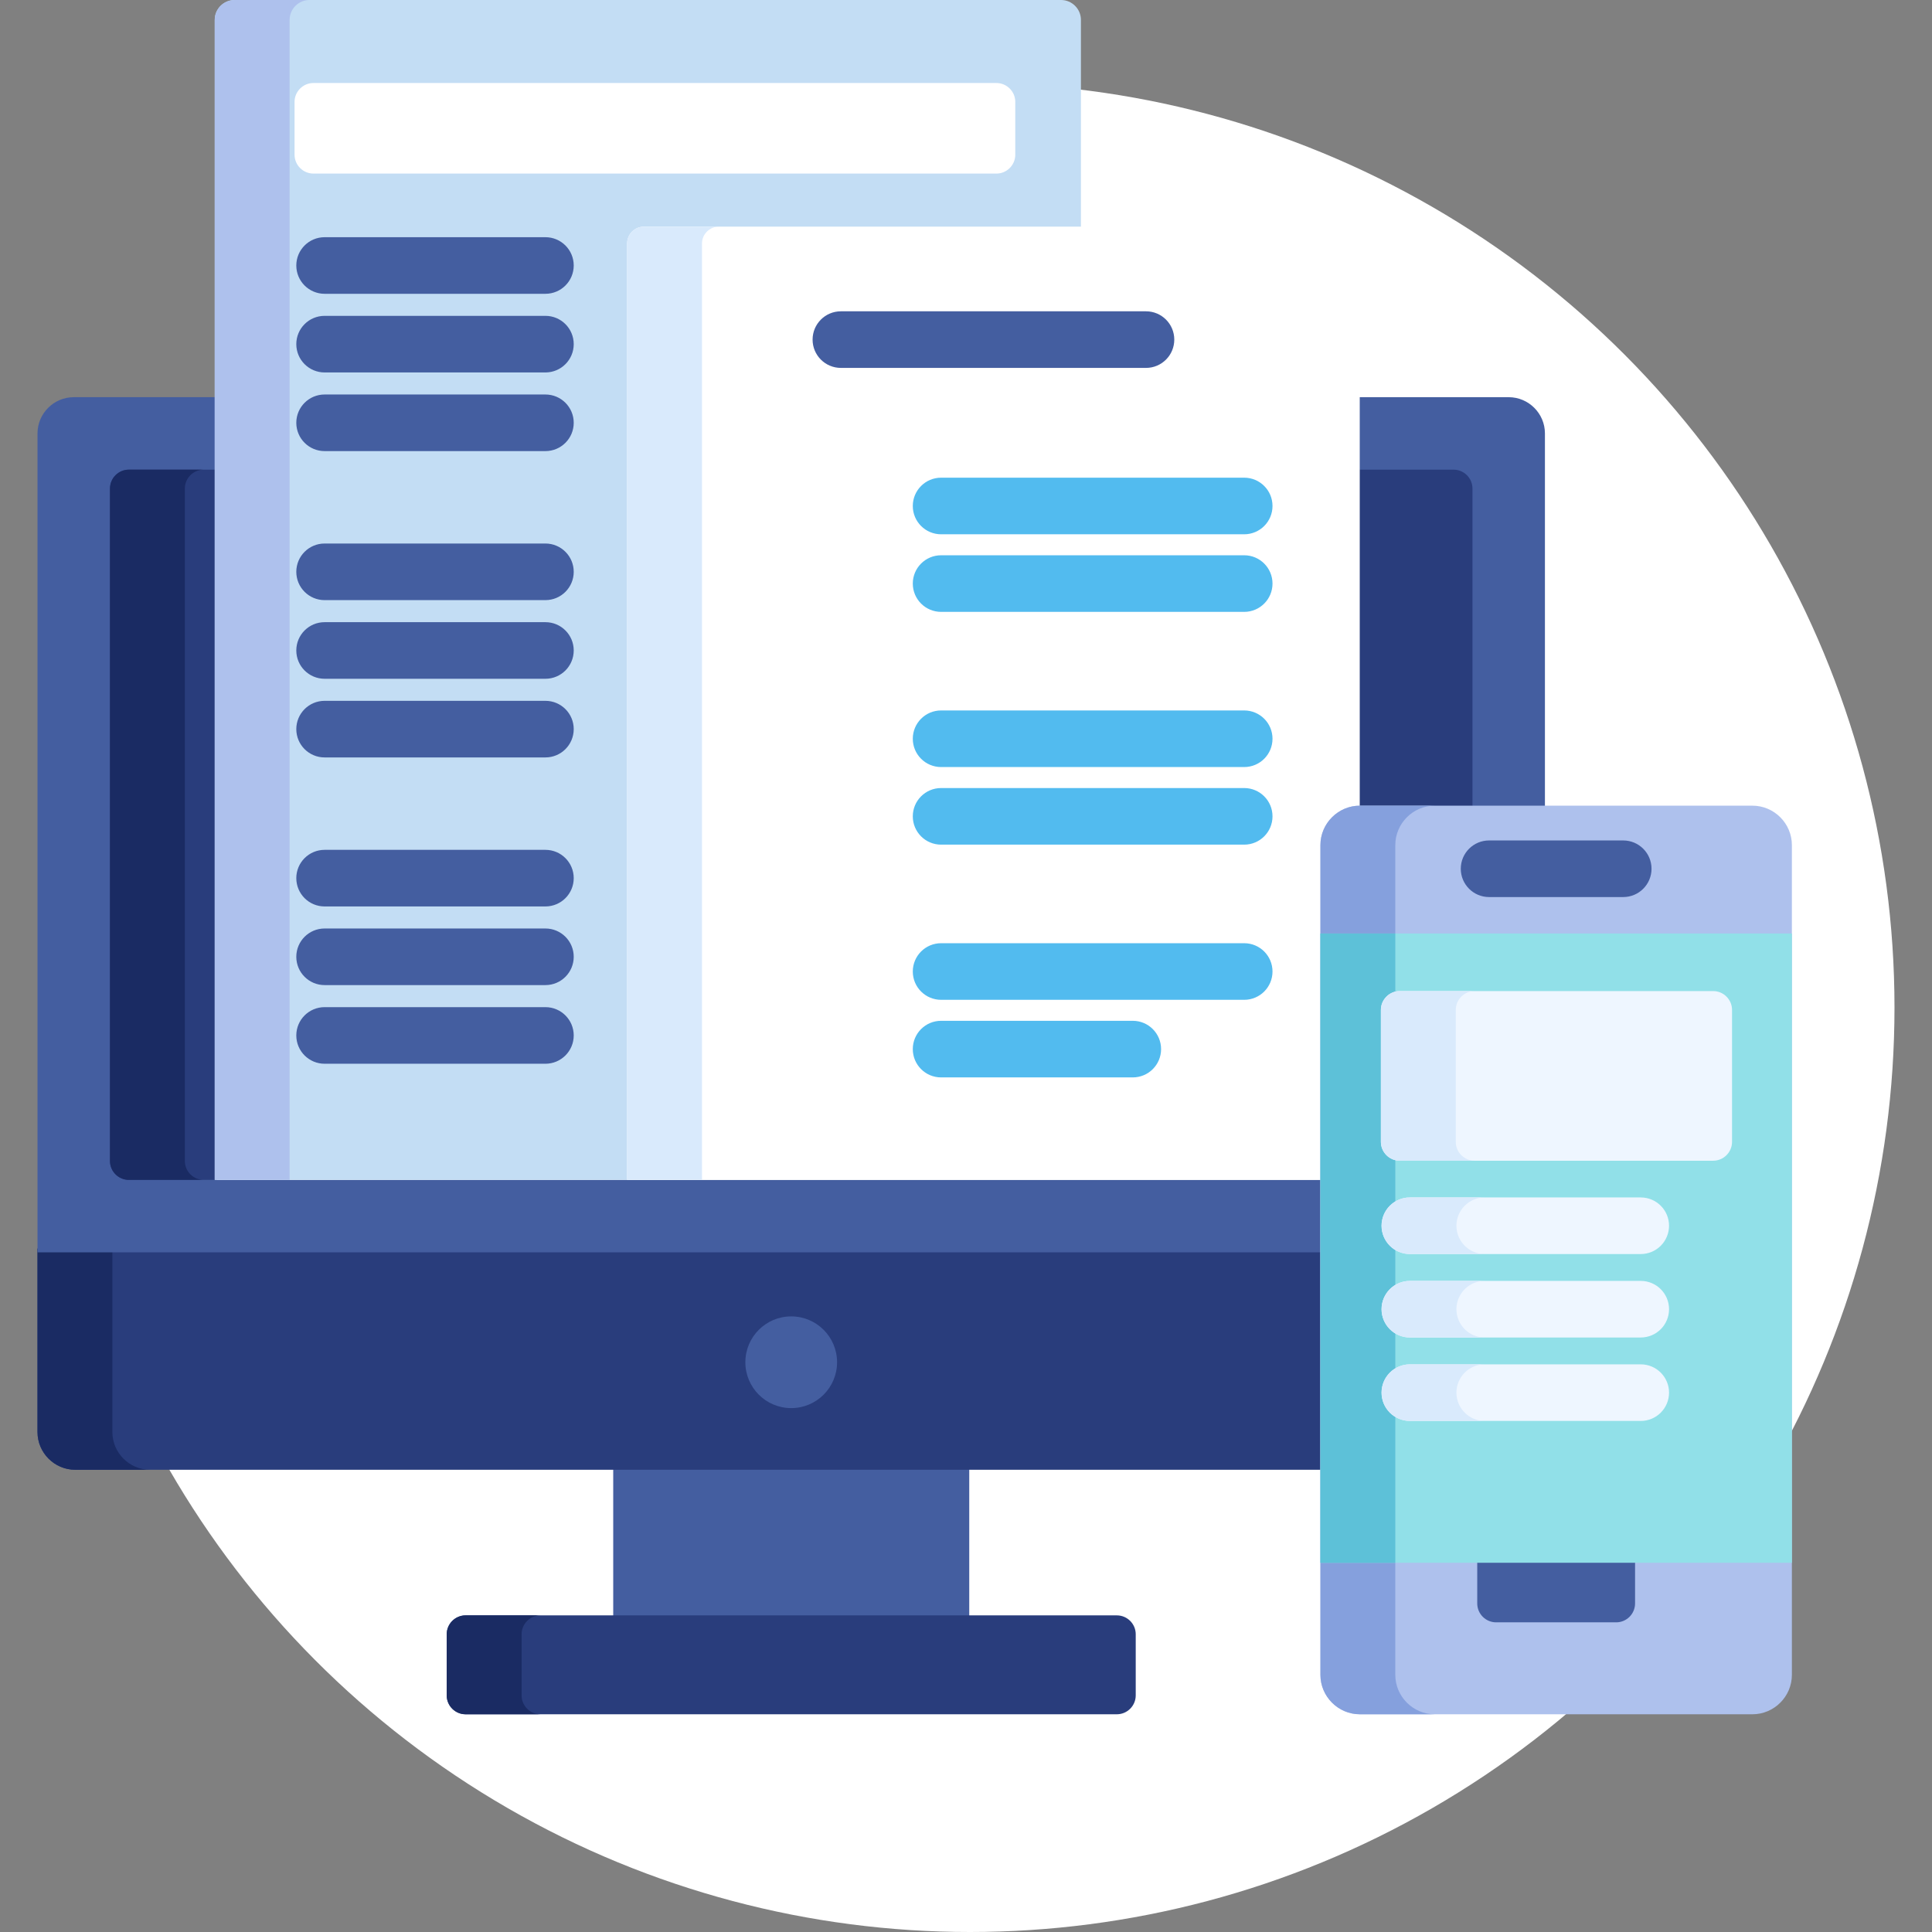 <?xml version="1.0"?>
<svg xmlns="http://www.w3.org/2000/svg" xmlns:xlink="http://www.w3.org/1999/xlink" xmlns:svgjs="http://svgjs.com/svgjs" version="1.1" width="512" height="512" x="0" y="0" viewBox="0 0 512 512" style="enable-background:new 0 0 512 512" xml:space="preserve" class=""><rect x="0" y="0" width="512" height="512" fill="#808080" stroke="none"/><g>
<circle xmlns="http://www.w3.org/2000/svg" style="" cx="257.06" cy="267" r="245" fill="#ffffff" data-original="#ff9518" class=""/>
<rect xmlns="http://www.w3.org/2000/svg" x="162.51" y="388.5" style="" width="94.35" height="40.586" fill="#445ea0" data-original="#445ea0" class=""/>
<path xmlns="http://www.w3.org/2000/svg" style="" d="M300.979,449.3c0,2.75-2.25,5-5,5H123.386c-2.75,0-5-2.25-5-5v-16.209c0-2.75,2.25-5,5-5H295.98  c2.75,0,5,2.25,5,5L300.979,449.3L300.979,449.3z" fill="#293d7c" data-original="#293d7c" class=""/>
<path xmlns="http://www.w3.org/2000/svg" style="" d="M138.228,449.3v-16.209c0-2.75,2.25-5,5-5h-19.842c-2.75,0-5,2.25-5,5V449.3c0,2.75,2.25,5,5,5  h19.842C140.478,454.3,138.228,452.05,138.228,449.3z" fill="#1a2b63" data-original="#1a2b63" class=""/>
<path xmlns="http://www.w3.org/2000/svg" style="" d="M350.927,330.888H9.94v48.617c0,5.5,4.5,10,10,10h330.986v-58.617H350.927z" fill="#293d7c" data-original="#293d7c" class=""/>
<path xmlns="http://www.w3.org/2000/svg" style="" d="M29.783,379.505v-48.617H9.94v48.617c0,5.5,4.5,10,10,10h19.842  C34.283,389.505,29.783,385.005,29.783,379.505z" fill="#1a2b63" data-original="#1a2b63" class=""/>
<path xmlns="http://www.w3.org/2000/svg" style="" d="M399.822,105.259h-39.976v109.255c-5.18,0.02-9.389,4.252-9.389,9.454v88.713H57.407V105.259H19.543  c-5.281,0-9.603,4.32-9.603,9.602v217.027h340.986v-107.92c0-5.214,4.242-9.456,9.456-9.456h49.041V114.86  C409.424,109.579,405.103,105.259,399.822,105.259z" fill="#445ea0" data-original="#445ea0" class=""/>
<g xmlns="http://www.w3.org/2000/svg">
	<path style="" d="M57.407,124.464h-23.26c-2.75,0-5,2.25-5,5v178.217c0,2.75,2.25,5,5,5h23.261L57.407,124.464   L57.407,124.464z" fill="#293d7c" data-original="#293d7c" class=""/>
	<path style="" d="M385.219,124.464h-25.372v90.075c0.179-0.01,0.355-0.027,0.536-0.027h29.836v-85.048   C390.219,126.714,387.969,124.464,385.219,124.464z" fill="#293d7c" data-original="#293d7c" class=""/>
</g>
<path xmlns="http://www.w3.org/2000/svg" style="" d="M48.989,307.681V129.464c0-2.75,2.25-5,5-5H34.147c-2.75,0-5,2.25-5,5v178.217c0,2.75,2.25,5,5,5  h19.842C51.239,312.681,48.989,310.431,48.989,307.681z" fill="#1a2b63" data-original="#1a2b63" class=""/>
<circle xmlns="http://www.w3.org/2000/svg" style="" cx="209.68" cy="361.01" r="12.153" fill="#445ea0" data-original="#445ea0" class=""/>
<path xmlns="http://www.w3.org/2000/svg" style="" d="M167.197,65.513c0-2.447,2.004-4.451,4.453-4.451h114.807V5.266c0-2.897-2.369-5.266-5.265-5.266  H62.172c-2.896,0-5.265,2.369-5.265,5.266v307.415h110.29V65.513z" fill="#c3ddf4" data-original="#c3ddf4" class=""/>
<path xmlns="http://www.w3.org/2000/svg" style="" d="M82.014,0H62.172c-2.896,0-5.265,2.369-5.265,5.266v307.415H76.75V5.266  C76.75,2.369,79.119,0,82.014,0z" fill="#aec1ed" data-original="#aec1ed" class=""/>
<path xmlns="http://www.w3.org/2000/svg" style="" d="M350.927,223.968c0-5.202,4.223-9.435,9.42-9.454V64.513c0-2.447-2.004-4.451-4.452-4.451H170.65  c-2.449,0-4.453,2.004-4.453,4.451v248.168h184.729v-88.713H350.927z" fill="#ffffff" data-original="#ffffff" class=""/>
<path xmlns="http://www.w3.org/2000/svg" style="" d="M190.493,60.062H170.65c-2.449,0-4.453,2.004-4.453,4.451v248.168h19.842V64.513  C186.04,62.065,188.044,60.062,190.493,60.062z" fill="#d9eafc" data-original="#d9eafc" class=""/>
<path xmlns="http://www.w3.org/2000/svg" style="" d="M208.817,160.439c-2.162,0-4.219-0.933-5.643-2.56l-11.999-13.707  c-2.729-3.117-2.414-7.855,0.703-10.584c3.115-2.728,7.854-2.413,10.583,0.703l6.356,7.261l10.106-11.545  c2.728-3.117,7.466-3.432,10.583-0.703c3.117,2.729,3.432,7.467,0.703,10.584l-15.749,17.991  C213.037,159.505,210.98,160.439,208.817,160.439z" fill="#ffffff" data-original="#0f9390" class=""/>
<g xmlns="http://www.w3.org/2000/svg">
	<path style="" d="M329.727,141.591H249.4c-4.142,0-7.5-3.357-7.5-7.5s3.358-7.5,7.5-7.5h80.327   c4.142,0,7.5,3.357,7.5,7.5C337.227,138.233,333.869,141.591,329.727,141.591z" fill="#52bbef" data-original="#52bbef" class=""/>
	<path style="" d="M329.727,162.153H249.4c-4.142,0-7.5-3.357-7.5-7.5s3.358-7.5,7.5-7.5h80.327   c4.142,0,7.5,3.357,7.5,7.5S333.869,162.153,329.727,162.153z" fill="#52bbef" data-original="#52bbef" class=""/>
</g>
<path xmlns="http://www.w3.org/2000/svg" style="" d="M208.817,222.124c-2.162,0-4.219-0.933-5.643-2.559l-11.999-13.706  c-2.729-3.117-2.414-7.855,0.703-10.583c3.117-2.729,7.855-2.413,10.583,0.702l6.356,7.261l10.106-11.545  c2.728-3.116,7.466-3.431,10.583-0.703c3.117,2.729,3.432,7.467,0.703,10.584l-15.749,17.99  C213.037,221.191,210.98,222.124,208.817,222.124z" fill="#ffffff" data-original="#0f9390" class=""/>
<g xmlns="http://www.w3.org/2000/svg">
	<path style="" d="M329.727,203.276H249.4c-4.142,0-7.5-3.357-7.5-7.5s3.358-7.5,7.5-7.5h80.327   c4.142,0,7.5,3.357,7.5,7.5S333.869,203.276,329.727,203.276z" fill="#52bbef" data-original="#52bbef" class=""/>
	<path style="" d="M329.727,223.839H249.4c-4.142,0-7.5-3.357-7.5-7.5s3.358-7.5,7.5-7.5h80.327   c4.142,0,7.5,3.357,7.5,7.5C337.227,220.481,333.869,223.839,329.727,223.839z" fill="#52bbef" data-original="#52bbef" class=""/>
</g>
<path xmlns="http://www.w3.org/2000/svg" style="" d="M208.817,283.81L208.817,283.81c-2.162,0-4.219-0.934-5.643-2.56l-11.999-13.707  c-2.729-3.117-2.414-7.855,0.703-10.584c3.115-2.728,7.854-2.412,10.583,0.703l6.356,7.261l10.106-11.544  c2.728-3.117,7.466-3.431,10.583-0.703c3.117,2.729,3.432,7.467,0.703,10.584l-15.749,17.99  C213.037,282.876,210.98,283.81,208.817,283.81z" fill="#ffffff" data-original="#0f9390" class=""/>
<g xmlns="http://www.w3.org/2000/svg">
	<path style="" d="M329.727,264.962H249.4c-4.142,0-7.5-3.357-7.5-7.5s3.358-7.5,7.5-7.5h80.327   c4.142,0,7.5,3.357,7.5,7.5C337.227,261.604,333.869,264.962,329.727,264.962z" fill="#52bbef" data-original="#52bbef" class=""/>
	<path style="" d="M300.2,285.524h-50.801c-4.142,0-7.5-3.357-7.5-7.5s3.358-7.5,7.5-7.5H300.2   c4.142,0,7.5,3.357,7.5,7.5S304.342,285.524,300.2,285.524z" fill="#52bbef" data-original="#52bbef" class=""/>
</g>
<g xmlns="http://www.w3.org/2000/svg">
	<path style="" d="M144.543,77.86H86.022c-4.142,0-7.5-3.357-7.5-7.5s3.358-7.5,7.5-7.5h58.522   c4.142,0,7.5,3.357,7.5,7.5C152.043,74.503,148.685,77.86,144.543,77.86z" fill="#445ea0" data-original="#445ea0" class=""/>
	<path style="" d="M144.543,98.703H86.022c-4.142,0-7.5-3.357-7.5-7.5s3.358-7.5,7.5-7.5h58.522   c4.142,0,7.5,3.357,7.5,7.5S148.685,98.703,144.543,98.703z" fill="#445ea0" data-original="#445ea0" class=""/>
	<path style="" d="M144.543,119.546H86.022c-4.142,0-7.5-3.357-7.5-7.5s3.358-7.5,7.5-7.5h58.522   c4.142,0,7.5,3.357,7.5,7.5S148.685,119.546,144.543,119.546z" fill="#445ea0" data-original="#445ea0" class=""/>
	<path style="" d="M144.543,159.038H86.022c-4.142,0-7.5-3.357-7.5-7.5s3.358-7.5,7.5-7.5h58.522   c4.142,0,7.5,3.357,7.5,7.5C152.043,155.681,148.685,159.038,144.543,159.038z" fill="#445ea0" data-original="#445ea0" class=""/>
	<path style="" d="M144.543,179.882H86.022c-4.142,0-7.5-3.357-7.5-7.5s3.358-7.5,7.5-7.5h58.522   c4.142,0,7.5,3.357,7.5,7.5C152.043,176.524,148.685,179.882,144.543,179.882z" fill="#445ea0" data-original="#445ea0" class=""/>
	<path style="" d="M144.543,200.726H86.022c-4.142,0-7.5-3.357-7.5-7.5s3.358-7.5,7.5-7.5h58.522   c4.142,0,7.5,3.357,7.5,7.5C152.043,197.368,148.685,200.726,144.543,200.726z" fill="#445ea0" data-original="#445ea0" class=""/>
	<path style="" d="M144.543,240.218H86.022c-4.142,0-7.5-3.357-7.5-7.5s3.358-7.5,7.5-7.5h58.522   c4.142,0,7.5,3.357,7.5,7.5C152.043,236.86,148.685,240.218,144.543,240.218z" fill="#445ea0" data-original="#445ea0" class=""/>
	<path style="" d="M144.543,261.06H86.022c-4.142,0-7.5-3.357-7.5-7.5s3.358-7.5,7.5-7.5h58.522   c4.142,0,7.5,3.357,7.5,7.5C152.043,257.703,148.685,261.06,144.543,261.06z" fill="#445ea0" data-original="#445ea0" class=""/>
	<path style="" d="M144.543,281.903H86.022c-4.142,0-7.5-3.357-7.5-7.5s3.358-7.5,7.5-7.5h58.522   c4.142,0,7.5,3.357,7.5,7.5C152.043,278.546,148.685,281.903,144.543,281.903z" fill="#445ea0" data-original="#445ea0" class=""/>
	<path style="" d="M303.698,97.499h-80.853c-4.142,0-7.5-3.357-7.5-7.5s3.358-7.5,7.5-7.5h80.853   c4.142,0,7.5,3.357,7.5,7.5S307.84,97.499,303.698,97.499z" fill="#445ea0" data-original="#445ea0" class=""/>
</g>
<path xmlns="http://www.w3.org/2000/svg" style="" d="M474.868,443.844c0,5.751-4.705,10.456-10.456,10.456H360.383c-5.751,0-10.456-4.705-10.456-10.456  V223.968c0-5.751,4.705-10.456,10.456-10.456h104.029c5.751,0,10.456,4.705,10.456,10.456L474.868,443.844L474.868,443.844z" fill="#aec1ed" data-original="#aec1ed" class=""/>
<path xmlns="http://www.w3.org/2000/svg" style="" d="M369.769,443.844V223.968c0-5.751,4.705-10.456,10.456-10.456h-19.842  c-5.751,0-10.456,4.705-10.456,10.456v219.876c0,5.751,4.705,10.456,10.456,10.456h19.842  C374.474,454.3,369.769,449.595,369.769,443.844z" fill="#85a0dd" data-original="#85a0dd"/>
<path xmlns="http://www.w3.org/2000/svg" style="" d="M391.485,413.15v11.786c0,2.75,2.25,5,5,5h31.824c2.75,0,5-2.25,5-5V413.15H391.485z" fill="#445ea0" data-original="#445ea0" class=""/>
<rect xmlns="http://www.w3.org/2000/svg" x="349.93" y="247.39" style="" width="124.94" height="166.76" fill="#91e0e8" data-original="#91e0e8" class=""/>
<rect xmlns="http://www.w3.org/2000/svg" x="349.93" y="247.39" style="" width="19.842" height="166.76" fill="#5dc1d8" data-original="#5dc1d8" class=""/>
<path xmlns="http://www.w3.org/2000/svg" style="" d="M430.172,237.729h-35.55c-4.142,0-7.5-3.357-7.5-7.5s3.358-7.5,7.5-7.5h35.55  c4.142,0,7.5,3.357,7.5,7.5S434.314,237.729,430.172,237.729z" fill="#445ea0" data-original="#445ea0" class=""/>
<g xmlns="http://www.w3.org/2000/svg">
	<path style="" d="M459.009,302.603c0,2.75-2.25,5-5,5h-83.058c-2.75,0-5-2.25-5-5v-34.958c0-2.75,2.25-5,5-5h83.058   c2.75,0,5,2.25,5,5L459.009,302.603L459.009,302.603z" fill="#eef6ff" data-original="#eef6ff" class=""/>
	<path style="" d="M434.814,332.336h-61.188c-4.142,0-7.5-3.357-7.5-7.5s3.358-7.5,7.5-7.5h61.188   c4.142,0,7.5,3.357,7.5,7.5C442.314,328.978,438.956,332.336,434.814,332.336z" fill="#eef6ff" data-original="#eef6ff" class=""/>
	<path style="" d="M434.814,354.451h-61.188c-4.142,0-7.5-3.357-7.5-7.5s3.358-7.5,7.5-7.5h61.188   c4.142,0,7.5,3.357,7.5,7.5S438.956,354.451,434.814,354.451z" fill="#eef6ff" data-original="#eef6ff" class=""/>
	<path style="" d="M434.814,376.565h-61.188c-4.142,0-7.5-3.357-7.5-7.5c0-4.142,3.358-7.5,7.5-7.5h61.188   c4.142,0,7.5,3.358,7.5,7.5C442.314,373.208,438.956,376.565,434.814,376.565z" fill="#eef6ff" data-original="#eef6ff" class=""/>
</g>
<g xmlns="http://www.w3.org/2000/svg">
	<path style="" d="M385.794,302.603v-34.958c0-2.75,2.25-5,5-5h-19.842c-2.75,0-5,2.25-5,5v34.958c0,2.75,2.25,5,5,5   h19.842C388.044,307.603,385.794,305.353,385.794,302.603z" fill="#d9eafc" data-original="#d9eafc" class=""/>
	<path style="" d="M385.968,324.836c0-4.143,3.358-7.5,7.5-7.5h-19.842c-4.142,0-7.5,3.357-7.5,7.5s3.358,7.5,7.5,7.5   h19.842C389.326,332.336,385.968,328.978,385.968,324.836z" fill="#d9eafc" data-original="#d9eafc" class=""/>
	<path style="" d="M385.968,346.951c0-4.143,3.358-7.5,7.5-7.5h-19.842c-4.142,0-7.5,3.357-7.5,7.5s3.358,7.5,7.5,7.5   h19.842C389.326,354.451,385.968,351.094,385.968,346.951z" fill="#d9eafc" data-original="#d9eafc" class=""/>
	<path style="" d="M385.968,369.065c0-4.142,3.358-7.5,7.5-7.5h-19.842c-4.142,0-7.5,3.358-7.5,7.5   c0,4.143,3.358,7.5,7.5,7.5h19.842C389.326,376.565,385.968,373.208,385.968,369.065z" fill="#d9eafc" data-original="#d9eafc" class=""/>
</g>
<path xmlns="http://www.w3.org/2000/svg" style="" d="M269.06,41c0,2.75-2.25,5-5,5h-181c-2.75,0-5-2.25-5-5V27c0-2.75,2.25-5,5-5h181c2.75,0,5,2.25,5,5  V41z" fill="#ffffff" data-original="#ffffff" class=""/>
<g xmlns="http://www.w3.org/2000/svg">
</g>
<g xmlns="http://www.w3.org/2000/svg">
</g>
<g xmlns="http://www.w3.org/2000/svg">
</g>
<g xmlns="http://www.w3.org/2000/svg">
</g>
<g xmlns="http://www.w3.org/2000/svg">
</g>
<g xmlns="http://www.w3.org/2000/svg">
</g>
<g xmlns="http://www.w3.org/2000/svg">
</g>
<g xmlns="http://www.w3.org/2000/svg">
</g>
<g xmlns="http://www.w3.org/2000/svg">
</g>
<g xmlns="http://www.w3.org/2000/svg">
</g>
<g xmlns="http://www.w3.org/2000/svg">
</g>
<g xmlns="http://www.w3.org/2000/svg">
</g>
<g xmlns="http://www.w3.org/2000/svg">
</g>
<g xmlns="http://www.w3.org/2000/svg">
</g>
<g xmlns="http://www.w3.org/2000/svg">
</g>
</g></svg>
